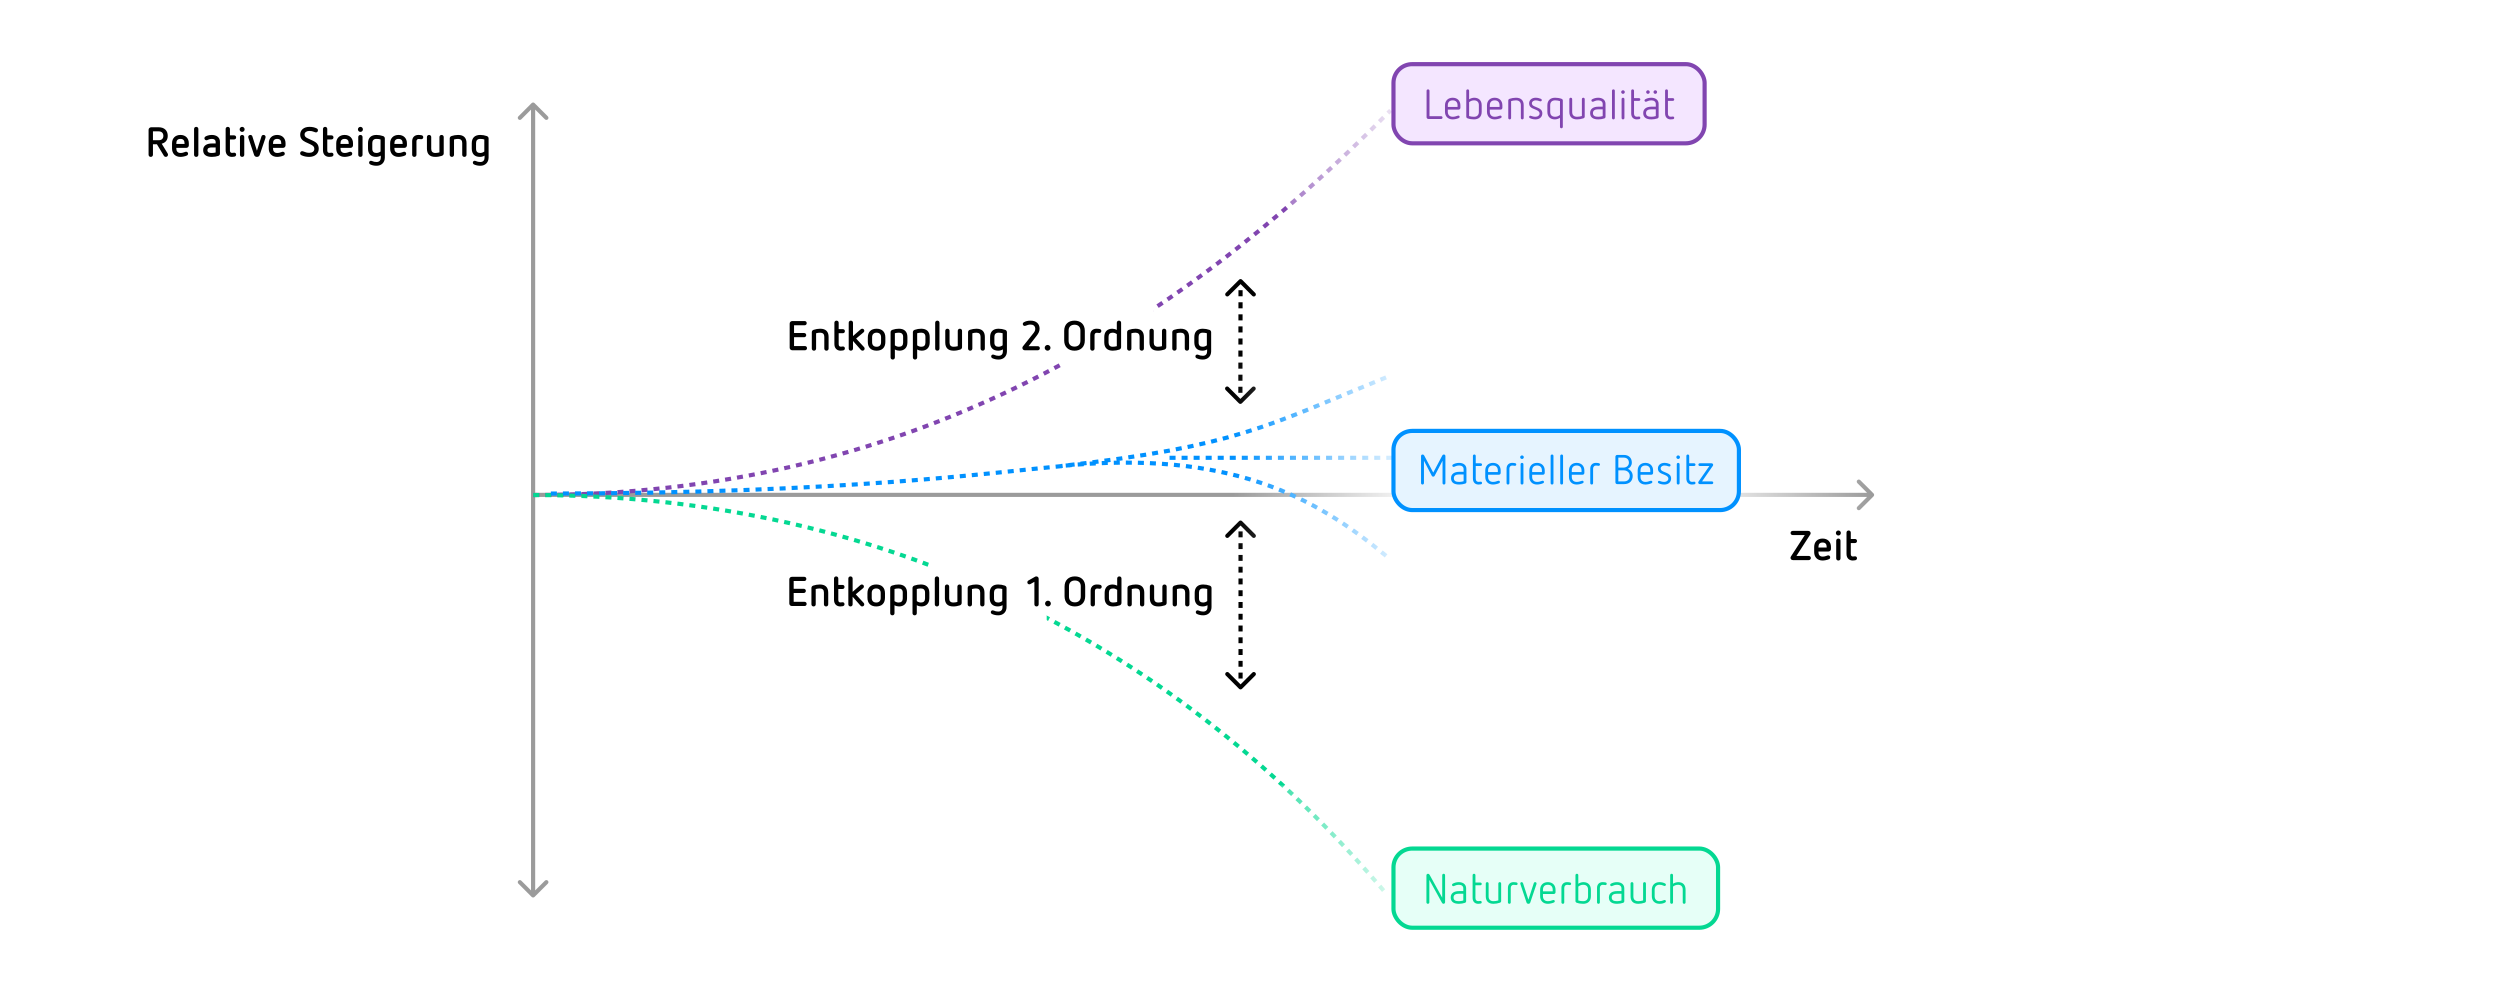 <svg width="1200" height="480" viewBox="0 0 1200 480" fill="none" xmlns="http://www.w3.org/2000/svg">
<rect x="0" y="0" width="1200" height="480" fill="#333333" stroke="none"/>
<g clip-path="url(#clip0_14_115)">
<rect width="1200" height="480" fill="white"/>
<path d="M256.598 49.49C256.207 49.099 255.574 49.099 255.184 49.49L248.82 55.854C248.429 56.244 248.429 56.877 248.82 57.268C249.21 57.658 249.843 57.658 250.234 57.268L255.891 51.611L261.548 57.268C261.938 57.658 262.571 57.658 262.962 57.268C263.352 56.877 263.352 56.244 262.962 55.854L256.598 49.49ZM255.184 430.51C255.574 430.901 256.207 430.901 256.598 430.51L262.962 424.146C263.352 423.756 263.352 423.122 262.962 422.732C262.571 422.341 261.938 422.341 261.548 422.732L255.891 428.389L250.234 422.732C249.843 422.341 249.21 422.341 248.82 422.732C248.429 423.122 248.429 423.756 248.82 424.146L255.184 430.51ZM254.891 50.197L254.891 429.803L256.891 429.803L256.891 50.197L254.891 50.197Z" fill="#9B9B9B"/>
<path d="M899.299 238.249C899.69 237.859 899.69 237.225 899.299 236.835L892.935 230.471C892.545 230.08 891.912 230.08 891.521 230.471C891.131 230.861 891.131 231.495 891.521 231.885L897.178 237.542L891.521 243.199C891.131 243.589 891.131 244.223 891.521 244.613C891.912 245.004 892.545 245.004 892.935 244.613L899.299 238.249ZM898.592 236.542L255.891 236.542V238.542L898.592 238.542V236.542Z" fill="#9B9B9B"/>
<path d="M596.173 134.247C595.783 133.855 595.15 133.855 594.759 134.244L588.386 140.599C587.995 140.989 587.994 141.622 588.384 142.013C588.774 142.404 589.407 142.405 589.798 142.015L595.463 136.367L601.112 142.032C601.502 142.423 602.135 142.424 602.526 142.034C602.917 141.644 602.918 141.011 602.528 140.62L596.173 134.247ZM594.672 193.586C595.062 193.977 595.696 193.978 596.087 193.588L602.46 187.233C602.851 186.843 602.852 186.21 602.462 185.819C602.072 185.428 601.439 185.427 601.048 185.817L595.383 191.466L589.734 185.801C589.344 185.409 588.711 185.409 588.32 185.799C587.929 186.188 587.928 186.822 588.318 187.213L594.672 193.586ZM594.465 134.951L594.463 136.399L596.463 136.402L596.465 134.954L594.465 134.951ZM594.459 139.296L594.454 142.192L596.454 142.195L596.459 139.299L594.459 139.296ZM594.45 145.088L594.446 147.985L596.446 147.988L596.45 145.091L594.45 145.088ZM594.442 150.881L594.438 153.778L596.438 153.78L596.442 150.884L594.442 150.881ZM594.433 156.674L594.429 159.57L596.429 159.573L596.433 156.677L594.433 156.674ZM594.425 162.467L594.421 165.363L596.421 165.366L596.425 162.47L594.425 162.467ZM594.416 168.259L594.412 171.156L596.412 171.159L596.416 168.262L594.416 168.259ZM594.408 174.052L594.404 176.948L596.404 176.951L596.408 174.055L594.408 174.052ZM594.4 179.845L594.395 182.741L596.395 182.744L596.4 179.848L594.4 179.845ZM594.391 185.638L594.387 188.534L596.387 188.537L596.391 185.64L594.391 185.638ZM594.383 191.43L594.381 192.878L596.381 192.881L596.383 191.433L594.383 191.43Z" fill="black"/>
<path d="M596.172 250.141C595.782 249.751 595.148 249.751 594.758 250.141L588.394 256.505C588.003 256.896 588.003 257.529 588.394 257.919C588.784 258.31 589.418 258.31 589.808 257.919L595.465 252.262L601.122 257.919C601.512 258.31 602.146 258.31 602.536 257.919C602.927 257.529 602.927 256.896 602.536 256.505L596.172 250.141ZM594.758 330.63C595.148 331.02 595.782 331.02 596.172 330.63L602.536 324.266C602.927 323.875 602.927 323.242 602.536 322.852C602.146 322.461 601.512 322.461 601.122 322.852L595.465 328.509L589.808 322.852C589.418 322.461 588.784 322.461 588.394 322.852C588.003 323.242 588.003 323.875 588.394 324.266L594.758 330.63ZM594.465 250.848L594.465 252.26L596.465 252.26L596.465 250.848L594.465 250.848ZM594.465 255.084L594.465 257.908L596.465 257.908L596.465 255.084L594.465 255.084ZM594.465 260.732L594.465 263.557L596.465 263.557L596.465 260.732L594.465 260.732ZM594.465 266.381L594.465 269.205L596.465 269.205L596.465 266.381L594.465 266.381ZM594.465 272.029L594.465 274.853L596.465 274.853L596.465 272.029L594.465 272.029ZM594.465 277.677L594.465 280.501L596.465 280.501L596.465 277.677L594.465 277.677ZM594.465 283.325L594.465 286.149L596.465 286.149L596.465 283.325L594.465 283.325ZM594.465 288.973L594.465 291.798L596.465 291.798L596.465 288.973L594.465 288.973ZM594.465 294.622L594.465 297.446L596.465 297.446L596.465 294.622L594.465 294.622ZM594.465 300.27L594.465 303.094L596.465 303.094L596.465 300.27L594.465 300.27ZM594.465 305.918L594.465 308.742L596.465 308.742L596.465 305.918L594.465 305.918ZM594.465 311.566L594.465 314.39L596.465 314.39L596.465 311.566L594.465 311.566ZM594.465 317.214L594.465 320.039L596.465 320.039L596.465 317.214L594.465 317.214ZM594.465 322.863L594.465 325.687L596.465 325.687L596.465 322.863L594.465 322.863ZM594.465 328.511L594.465 329.923L596.465 329.923L596.465 328.511L594.465 328.511Z" fill="black"/>
<path d="M255.974 237.62C433.54 237.62 561.234 160.646 667.486 52.985" stroke="#8145B0" stroke-width="2" stroke-dasharray="2.89 2.89"/>
<path d="M255.953 237.612C428.319 237.612 566.261 311.825 665.286 428.826" stroke="#04D892" stroke-width="2" stroke-dasharray="2.89 2.89"/>
<path d="M665.325 181.157C608.181 204.334 593.877 214.181 509.235 223.711" stroke="#0091FF" stroke-width="2" stroke-dasharray="2.89 2.89"/>
<path d="M665.325 266.811C631.201 238.549 590.176 215.613 509.082 223.695" stroke="#0091FF" stroke-width="2" stroke-dasharray="2.89 2.89"/>
<path d="M668.312 219.741C668.312 219.741 581.153 219.741 559.765 219.741" stroke="#0091FF" stroke-width="2" stroke-dasharray="2.89 2.89"/>
<rect x="591.747" y="174.333" width="90.815" height="98.56" fill="url(#paint0_linear_14_115)"/>
<rect x="591.747" y="377.029" width="90.815" height="98.56" fill="url(#paint1_linear_14_115)"/>
<rect x="591.747" width="90.815" height="98.56" fill="url(#paint2_linear_14_115)"/>
<rect x="898.592" y="268.688" width="90.815" height="98.56" transform="rotate(-180 898.592 268.688)" fill="url(#paint3_linear_14_115)"/>
<path d="M509.583 223.735C479.736 226.383 405.117 236.913 262.755 236.913" stroke="#0091FF" stroke-width="2" stroke-dasharray="2.89 2.89"/>
<rect x="510.082" y="147.377" width="43.755" height="28.828" fill="white"/>
<rect x="445.855" y="266.811" width="56.559" height="34.969" fill="white"/>
<rect x="668.869" y="30.793" width="149.345" height="38" rx="9" fill="#F4E6FF" stroke="#8145B0" stroke-width="2"/>
<path d="M685.454 42.89C685.834 42.89 686.154 43.19 686.154 43.59V55.77H691.754C692.154 55.77 692.414 56.07 692.414 56.43C692.414 56.81 692.154 57.11 691.754 57.11H685.634C685.154 57.11 684.754 56.73 684.754 56.25V43.59C684.754 43.19 685.074 42.89 685.454 42.89ZM697.289 46.91C699.569 46.91 700.989 48.39 700.989 50.59V51.75C700.989 52.17 700.669 52.61 700.109 52.61H694.949V53.69C694.949 55.01 695.709 56.05 697.289 56.05C698.169 56.05 698.849 55.85 699.509 55.59C699.729 55.51 699.849 55.47 699.989 55.47C700.349 55.47 700.629 55.75 700.629 56.09C700.629 56.35 700.509 56.55 700.249 56.67C699.369 57.07 698.129 57.31 697.289 57.31C694.949 57.31 693.589 55.77 693.589 53.63V50.59C693.589 48.37 695.029 46.91 697.289 46.91ZM697.289 48.17C695.749 48.17 694.949 49.09 694.949 50.53V51.33H699.629V50.57C699.629 49.09 698.829 48.17 697.289 48.17ZM704.494 42.89C704.894 42.89 705.174 43.17 705.174 43.57V47.69C705.954 47.15 706.874 46.91 707.634 46.91C709.714 46.91 711.214 48.13 711.214 50.55V53.65C711.214 56.09 709.734 57.31 707.514 57.31C706.434 57.31 705.374 57.15 704.394 56.79C704.034 56.67 703.814 56.37 703.814 55.97V43.57C703.814 43.17 704.114 42.89 704.494 42.89ZM707.514 48.17C706.674 48.17 705.834 48.49 705.174 49.05V55.71C705.914 55.95 706.714 56.05 707.514 56.05C709.014 56.05 709.854 55.17 709.854 53.75V50.47C709.854 49.01 709.014 48.17 707.514 48.17ZM717.446 46.91C719.726 46.91 721.146 48.39 721.146 50.59V51.75C721.146 52.17 720.826 52.61 720.266 52.61H715.106V53.69C715.106 55.01 715.866 56.05 717.446 56.05C718.326 56.05 719.006 55.85 719.666 55.59C719.886 55.51 720.006 55.47 720.146 55.47C720.506 55.47 720.786 55.75 720.786 56.09C720.786 56.35 720.666 56.55 720.406 56.67C719.526 57.07 718.286 57.31 717.446 57.31C715.106 57.31 713.746 55.77 713.746 53.63V50.59C713.746 48.37 715.186 46.91 717.446 46.91ZM717.446 48.17C715.906 48.17 715.106 49.09 715.106 50.53V51.33H719.786V50.57C719.786 49.09 718.986 48.17 717.446 48.17ZM727.67 46.91C730.11 46.91 731.37 48.23 731.37 50.49V56.63C731.37 57.03 731.07 57.31 730.69 57.31C730.29 57.31 730.01 57.03 730.01 56.63V50.47C730.01 49.01 729.19 48.17 727.67 48.17C726.85 48.17 726.09 48.31 725.33 48.53V56.63C725.33 57.03 725.05 57.31 724.65 57.31C724.27 57.31 723.97 57.03 723.97 56.63V48.25C723.97 47.85 724.19 47.55 724.65 47.41C725.63 47.11 726.59 46.91 727.67 46.91ZM737.098 46.91C738.018 46.91 738.938 47.13 739.658 47.45C739.918 47.57 740.058 47.77 740.058 48.03C740.058 48.41 739.758 48.65 739.438 48.65C739.298 48.65 739.118 48.61 738.958 48.55C738.398 48.33 737.878 48.17 737.118 48.17C736.218 48.17 735.298 48.67 735.298 49.61C735.298 50.37 735.898 50.77 736.598 51.07L738.338 51.81C739.518 52.31 740.318 53.07 740.318 54.41C740.318 56.09 739.058 57.31 737.078 57.31C736.018 57.31 735.098 57.07 734.358 56.71C734.118 56.59 733.978 56.41 733.978 56.15C733.978 55.77 734.238 55.53 734.598 55.53C734.718 55.53 734.898 55.61 735.058 55.67C735.498 55.83 736.138 56.05 737.018 56.05C738.198 56.05 738.998 55.35 738.998 54.45C738.998 53.75 738.418 53.17 737.278 52.71L735.798 52.09C734.938 51.73 733.978 51.09 733.978 49.59C733.978 47.97 735.338 46.91 737.098 46.91ZM746.453 46.91C747.513 46.91 748.573 47.07 749.553 47.43C749.913 47.55 750.153 47.87 750.153 48.25V60.89C750.153 61.29 749.853 61.57 749.473 61.57C749.073 61.57 748.793 61.29 748.793 60.89V56.55C748.013 57.07 747.093 57.31 746.313 57.31C744.253 57.31 742.733 56.09 742.733 53.67V50.57C742.733 48.13 744.233 46.91 746.453 46.91ZM746.453 48.17C744.953 48.17 744.093 49.03 744.093 50.47V53.77C744.093 55.23 744.953 56.05 746.453 56.05C747.273 56.05 748.113 55.73 748.793 55.17V48.53C748.053 48.29 747.253 48.17 746.453 48.17ZM759.984 46.91C760.384 46.91 760.664 47.19 760.664 47.59V55.99C760.664 56.37 760.444 56.67 760.004 56.81C759.024 57.13 758.044 57.31 756.984 57.31C754.524 57.31 753.284 55.99 753.284 53.73V47.59C753.284 47.19 753.564 46.91 753.964 46.91C754.344 46.91 754.644 47.19 754.644 47.59V53.77C754.644 55.21 755.444 56.05 756.984 56.05C757.784 56.05 758.564 55.91 759.304 55.69V47.59C759.304 47.19 759.604 46.91 759.984 46.91ZM767.112 46.91C769.072 46.91 770.652 47.89 770.652 49.89V56.03C770.652 56.39 770.472 56.71 770.072 56.85C769.272 57.13 768.212 57.31 767.192 57.31C764.832 57.31 763.252 56.45 763.252 54.25C763.252 52.05 765.072 51.21 767.172 51.21H769.292V49.89C769.292 48.87 768.512 48.17 767.172 48.17C766.452 48.17 765.812 48.31 765.172 48.63C764.932 48.75 764.732 48.85 764.492 48.85C764.192 48.85 763.872 48.59 763.872 48.23C763.872 47.99 763.992 47.79 764.192 47.67C764.892 47.27 765.932 46.91 767.112 46.91ZM769.292 52.47H767.132C765.672 52.47 764.612 52.95 764.612 54.27C764.612 55.69 765.672 56.05 767.192 56.05C767.892 56.05 768.592 55.93 769.292 55.73V52.47ZM774.435 42.89C774.835 42.89 775.115 43.17 775.115 43.57V56.63C775.115 57.03 774.835 57.31 774.435 57.31C774.055 57.31 773.755 57.03 773.755 56.63V43.57C773.755 43.17 774.055 42.89 774.435 42.89ZM779.045 46.91C779.425 46.91 779.725 47.19 779.725 47.59V56.63C779.725 57.03 779.425 57.31 779.045 57.31C778.645 57.31 778.365 57.03 778.365 56.63V47.59C778.365 47.19 778.645 46.91 779.045 46.91ZM779.045 43.33C779.505 43.33 779.905 43.71 779.905 44.19C779.905 44.65 779.505 45.05 779.045 45.05C778.565 45.05 778.165 44.65 778.165 44.19C778.165 43.71 778.565 43.33 779.045 43.33ZM783.654 42.89C784.054 42.89 784.334 43.17 784.334 43.57V47.11H786.674C787.094 47.11 787.354 47.39 787.354 47.77C787.354 48.13 787.094 48.41 786.674 48.41H784.334V54.47C784.334 55.51 784.834 56.03 785.714 56.03C786.254 56.03 786.434 55.93 786.694 55.93C787.054 55.93 787.354 56.15 787.354 56.57C787.354 56.91 787.134 57.15 786.774 57.21C786.354 57.29 786.074 57.31 785.674 57.31C784.134 57.31 782.974 56.35 782.974 54.45V43.57C782.974 43.17 783.274 42.89 783.654 42.89ZM792.6 46.91C794.56 46.91 796.14 47.89 796.14 49.89V56.03C796.14 56.39 795.96 56.71 795.56 56.85C794.76 57.13 793.7 57.31 792.68 57.31C790.32 57.31 788.74 56.45 788.74 54.25C788.74 52.05 790.56 51.21 792.66 51.21H794.78V49.89C794.78 48.87 794 48.17 792.66 48.17C791.94 48.17 791.3 48.31 790.66 48.63C790.42 48.75 790.22 48.85 789.98 48.85C789.68 48.85 789.36 48.59 789.36 48.23C789.36 47.99 789.48 47.79 789.68 47.67C790.38 47.27 791.42 46.91 792.6 46.91ZM794.78 52.47H792.62C791.16 52.47 790.1 52.95 790.1 54.27C790.1 55.69 791.16 56.05 792.68 56.05C793.38 56.05 794.08 55.93 794.78 55.73V52.47ZM794.54 43.33C795.02 43.33 795.4 43.71 795.4 44.19C795.4 44.65 795.02 45.05 794.54 45.05C794.06 45.05 793.68 44.65 793.68 44.19C793.68 43.71 794.06 43.33 794.54 43.33ZM791.02 43.33C791.5 43.33 791.88 43.71 791.88 44.19C791.88 44.65 791.5 45.05 791.02 45.05C790.54 45.05 790.16 44.65 790.16 44.19C790.16 43.71 790.54 43.33 791.02 43.33ZM799.924 42.89C800.324 42.89 800.604 43.17 800.604 43.57V47.11H802.944C803.364 47.11 803.624 47.39 803.624 47.77C803.624 48.13 803.364 48.41 802.944 48.41H800.604V54.47C800.604 55.51 801.104 56.03 801.984 56.03C802.524 56.03 802.704 55.93 802.964 55.93C803.324 55.93 803.624 56.15 803.624 56.57C803.624 56.91 803.404 57.15 803.044 57.21C802.624 57.29 802.344 57.31 801.944 57.31C800.404 57.31 799.244 56.35 799.244 54.45V43.57C799.244 43.17 799.544 42.89 799.924 42.89Z" fill="#8145B0"/>
<path d="M380.303 154.107H386.223C386.823 154.107 387.223 154.547 387.223 155.107C387.223 155.687 386.823 156.127 386.223 156.127H381.143V159.847H385.963C386.563 159.847 386.983 160.287 386.983 160.847C386.983 161.427 386.563 161.867 385.963 161.867H381.143V166.107H386.363C386.963 166.107 387.363 166.547 387.363 167.107C387.363 167.687 386.963 168.127 386.363 168.127H380.303C379.603 168.127 379.043 167.607 379.043 166.907V155.327C379.043 154.627 379.603 154.107 380.303 154.107ZM393.686 157.787C396.366 157.787 397.726 159.147 397.726 161.727V167.307C397.726 167.907 397.286 168.327 396.706 168.327C396.106 168.327 395.666 167.907 395.666 167.307V161.647C395.666 160.387 394.986 159.687 393.686 159.687C393.006 159.687 392.346 159.787 391.726 159.967V167.307C391.726 167.907 391.286 168.327 390.706 168.327C390.106 168.327 389.666 167.907 389.666 167.307V159.487C389.666 158.927 389.986 158.487 390.566 158.307C391.546 157.987 392.586 157.787 393.686 157.787ZM401.546 153.907C402.126 153.907 402.566 154.327 402.566 154.927V157.987H404.526C405.186 157.987 405.546 158.407 405.546 158.967C405.546 159.527 405.186 159.947 404.526 159.947H402.566V165.227C402.566 166.027 402.946 166.407 403.586 166.407C404.086 166.407 404.266 166.307 404.586 166.307C405.126 166.307 405.546 166.627 405.546 167.247C405.546 167.767 405.186 168.107 404.686 168.207C404.286 168.287 403.946 168.327 403.526 168.327C401.826 168.327 400.506 167.247 400.506 165.167V154.927C400.506 154.327 400.946 153.907 401.546 153.907ZM408.421 153.907C409.001 153.907 409.441 154.327 409.441 154.927V161.307L413.121 158.087C413.361 157.887 413.601 157.787 413.861 157.787C414.421 157.787 414.861 158.207 414.861 158.787C414.861 159.047 414.761 159.307 414.501 159.527L410.941 162.507L414.761 166.647C414.961 166.867 415.021 167.087 415.021 167.327C415.021 167.847 414.641 168.327 414.021 168.327C413.721 168.327 413.441 168.207 413.241 167.967L409.441 163.667V167.307C409.441 167.907 408.981 168.327 408.421 168.327C407.821 168.327 407.381 167.907 407.381 167.307V154.927C407.381 154.327 407.801 153.907 408.421 153.907ZM420.771 157.787C423.431 157.787 424.971 159.327 424.971 161.967V164.147C424.971 166.767 423.451 168.327 420.771 168.327C418.171 168.327 416.551 166.847 416.551 164.147V161.967C416.551 159.287 418.131 157.787 420.771 157.787ZM420.771 159.687C419.431 159.687 418.611 160.447 418.611 161.847V164.267C418.611 165.687 419.431 166.447 420.771 166.447C422.111 166.447 422.911 165.687 422.911 164.267V161.847C422.911 160.447 422.111 159.687 420.771 159.687ZM431.518 157.787C433.998 157.787 435.558 159.107 435.558 161.767V164.367C435.558 166.967 433.978 168.327 431.718 168.327C431.078 168.327 430.198 168.147 429.538 167.747V171.567C429.538 172.167 429.098 172.587 428.518 172.587C427.918 172.587 427.478 172.167 427.478 171.567V159.487C427.478 158.947 427.798 158.507 428.378 158.307C429.458 157.947 430.418 157.787 431.518 157.787ZM431.518 159.687C430.838 159.687 430.158 159.767 429.538 159.947V165.767C430.118 166.187 430.778 166.447 431.518 166.447C432.818 166.447 433.498 165.767 433.498 164.467V161.647C433.498 160.387 432.798 159.687 431.518 159.687ZM442.221 157.787C444.701 157.787 446.261 159.107 446.261 161.767V164.367C446.261 166.967 444.681 168.327 442.421 168.327C441.781 168.327 440.901 168.147 440.241 167.747V171.567C440.241 172.167 439.801 172.587 439.221 172.587C438.621 172.587 438.181 172.167 438.181 171.567V159.487C438.181 158.947 438.501 158.507 439.081 158.307C440.161 157.947 441.121 157.787 442.221 157.787ZM442.221 159.687C441.541 159.687 440.861 159.767 440.241 159.947V165.767C440.821 166.187 441.481 166.447 442.221 166.447C443.521 166.447 444.201 165.767 444.201 164.467V161.647C444.201 160.387 443.501 159.687 442.221 159.687ZM449.925 153.907C450.505 153.907 450.945 154.327 450.945 154.927V167.307C450.945 167.907 450.505 168.327 449.925 168.327C449.325 168.327 448.885 167.907 448.885 167.307V154.927C448.885 154.327 449.325 153.907 449.925 153.907ZM460.746 157.787C461.346 157.787 461.786 158.207 461.786 158.807V166.647C461.786 167.187 461.446 167.627 460.886 167.807C459.906 168.127 458.866 168.327 457.766 168.327C455.086 168.327 453.726 166.987 453.726 164.387V158.807C453.726 158.207 454.166 157.787 454.746 157.787C455.346 157.787 455.786 158.207 455.786 158.807V164.467C455.786 165.747 456.446 166.447 457.766 166.447C458.446 166.447 459.086 166.327 459.726 166.167V158.807C459.726 158.207 460.166 157.787 460.746 157.787ZM468.686 157.787C471.366 157.787 472.726 159.147 472.726 161.727V167.307C472.726 167.907 472.286 168.327 471.706 168.327C471.106 168.327 470.666 167.907 470.666 167.307V161.647C470.666 160.387 469.986 159.687 468.686 159.687C468.006 159.687 467.346 159.787 466.726 159.967V167.307C466.726 167.907 466.286 168.327 465.706 168.327C465.106 168.327 464.666 167.907 464.666 167.307V159.487C464.666 158.927 464.986 158.487 465.566 158.307C466.546 157.987 467.586 157.787 468.686 157.787ZM479.286 157.787C480.386 157.787 481.446 157.967 482.466 158.327C483.006 158.507 483.326 158.947 483.326 159.487V168.627C483.326 170.947 481.766 172.587 479.346 172.587C478.186 172.587 477.126 172.347 476.246 171.907C475.926 171.727 475.766 171.427 475.766 171.087C475.766 170.587 476.106 170.187 476.686 170.187C476.846 170.187 477.026 170.247 477.166 170.307C477.886 170.627 478.506 170.787 479.346 170.787C480.786 170.787 481.386 169.827 481.386 168.707V167.707C480.706 168.107 479.966 168.327 479.166 168.327C476.626 168.327 475.246 166.887 475.246 164.327V161.767C475.246 159.107 476.806 157.787 479.286 157.787ZM479.286 159.687C477.986 159.687 477.306 160.427 477.306 161.647V164.467C477.306 165.827 478.046 166.447 479.286 166.447C479.986 166.447 480.706 166.187 481.266 165.747V159.947C480.646 159.767 479.966 159.687 479.286 159.687ZM494.705 153.907C497.325 153.907 499.005 155.367 499.005 157.767C499.005 159.127 498.385 160.147 497.565 161.207L493.725 166.167H498.145C498.705 166.167 499.125 166.607 499.125 167.147C499.125 167.707 498.705 168.127 498.145 168.127H491.885C491.245 168.127 490.745 167.627 490.745 167.007C490.745 166.707 490.825 166.487 491.025 166.227L495.905 160.107C496.385 159.507 496.925 158.827 496.925 157.887C496.925 156.507 496.005 155.787 494.705 155.787C493.765 155.787 493.145 156.007 492.265 156.367C492.125 156.427 492.025 156.447 491.885 156.447C491.325 156.447 490.945 156.067 490.945 155.507C490.945 155.127 491.145 154.827 491.465 154.667C492.325 154.207 493.285 153.907 494.705 153.907ZM502.854 165.567C503.594 165.567 504.234 166.187 504.234 166.947C504.234 167.687 503.594 168.327 502.854 168.327C502.094 168.327 501.454 167.687 501.454 166.947C501.454 166.187 502.094 165.567 502.854 165.567ZM515.772 153.907C518.732 153.907 520.712 155.707 520.712 158.787V163.447C520.712 166.527 518.732 168.327 515.772 168.327C512.792 168.327 510.812 166.527 510.812 163.447V158.787C510.812 155.707 512.792 153.907 515.772 153.907ZM515.772 155.867C514.012 155.867 512.932 156.907 512.932 158.627V163.587C512.932 165.327 514.012 166.367 515.772 166.367C517.512 166.367 518.592 165.327 518.592 163.587V158.627C518.592 156.907 517.512 155.867 515.772 155.867ZM526.318 157.787C526.898 157.787 527.438 157.847 527.818 157.927C528.338 158.027 528.638 158.387 528.638 158.907C528.638 159.447 528.238 159.847 527.658 159.847C527.358 159.847 526.958 159.727 526.458 159.727C525.818 159.727 525.378 160.167 525.378 160.867V167.307C525.378 167.907 524.938 168.327 524.358 168.327C523.758 168.327 523.318 167.907 523.318 167.307V160.807C523.318 158.947 524.498 157.787 526.318 157.787ZM537.09 153.907C537.69 153.907 538.13 154.327 538.13 154.927V166.627C538.13 167.167 537.79 167.627 537.27 167.807C536.27 168.147 535.19 168.327 534.09 168.327C531.61 168.327 530.05 167.007 530.05 164.347V161.767C530.05 159.147 531.61 157.787 533.89 157.787C534.53 157.787 535.39 157.987 536.07 158.367V154.927C536.07 154.327 536.51 153.907 537.09 153.907ZM534.09 159.687C532.79 159.687 532.11 160.367 532.11 161.647V164.467C532.11 165.727 532.81 166.447 534.09 166.447C534.77 166.447 535.45 166.347 536.07 166.167V160.367C535.49 159.947 534.83 159.687 534.09 159.687ZM545.034 157.787C547.714 157.787 549.074 159.147 549.074 161.727V167.307C549.074 167.907 548.634 168.327 548.054 168.327C547.454 168.327 547.014 167.907 547.014 167.307V161.647C547.014 160.387 546.334 159.687 545.034 159.687C544.354 159.687 543.694 159.787 543.074 159.967V167.307C543.074 167.907 542.634 168.327 542.054 168.327C541.454 168.327 541.014 167.907 541.014 167.307V159.487C541.014 158.927 541.334 158.487 541.914 158.307C542.894 157.987 543.934 157.787 545.034 157.787ZM558.773 157.787C559.373 157.787 559.813 158.207 559.813 158.807V166.647C559.813 167.187 559.473 167.627 558.913 167.807C557.933 168.127 556.893 168.327 555.793 168.327C553.113 168.327 551.753 166.987 551.753 164.387V158.807C551.753 158.207 552.193 157.787 552.773 157.787C553.373 157.787 553.813 158.207 553.813 158.807V164.467C553.813 165.747 554.473 166.447 555.793 166.447C556.473 166.447 557.113 166.327 557.753 166.167V158.807C557.753 158.207 558.193 157.787 558.773 157.787ZM566.713 157.787C569.393 157.787 570.753 159.147 570.753 161.727V167.307C570.753 167.907 570.313 168.327 569.733 168.327C569.133 168.327 568.693 167.907 568.693 167.307V161.647C568.693 160.387 568.013 159.687 566.713 159.687C566.033 159.687 565.373 159.787 564.753 159.967V167.307C564.753 167.907 564.313 168.327 563.733 168.327C563.133 168.327 562.693 167.907 562.693 167.307V159.487C562.693 158.927 563.013 158.487 563.593 158.307C564.573 157.987 565.613 157.787 566.713 157.787ZM577.313 157.787C578.413 157.787 579.473 157.967 580.493 158.327C581.033 158.507 581.353 158.947 581.353 159.487V168.627C581.353 170.947 579.793 172.587 577.373 172.587C576.213 172.587 575.153 172.347 574.273 171.907C573.953 171.727 573.793 171.427 573.793 171.087C573.793 170.587 574.133 170.187 574.713 170.187C574.873 170.187 575.053 170.247 575.193 170.307C575.913 170.627 576.533 170.787 577.373 170.787C578.813 170.787 579.413 169.827 579.413 168.707V167.707C578.733 168.107 577.993 168.327 577.193 168.327C574.653 168.327 573.273 166.887 573.273 164.327V161.767C573.273 159.107 574.833 157.787 577.313 157.787ZM577.313 159.687C576.013 159.687 575.333 160.427 575.333 161.647V164.467C575.333 165.827 576.073 166.447 577.313 166.447C578.013 166.447 578.733 166.187 579.293 165.747V159.947C578.673 159.767 577.993 159.687 577.313 159.687Z" fill="black"/>
<path d="M72.578 61.09H76.158C78.938 61.09 80.518 62.73 80.518 65.21C80.518 67.19 79.438 68.53 77.618 68.97L80.478 73.67C80.558 73.81 80.638 74.05 80.638 74.25C80.638 74.83 80.178 75.31 79.598 75.31C79.218 75.31 78.858 75.11 78.718 74.87L75.318 69.25H73.418V74.25C73.418 74.89 72.978 75.31 72.378 75.31C71.758 75.31 71.318 74.89 71.318 74.25V62.31C71.318 61.65 71.878 61.09 72.578 61.09ZM76.158 63.05H73.418V67.31H76.158C77.618 67.31 78.418 66.51 78.418 65.21C78.398 63.85 77.578 63.05 76.158 63.05ZM86.617 64.77C89.077 64.77 90.637 66.39 90.637 68.79V69.77C90.637 70.35 90.177 70.99 89.377 70.99H84.637V71.37C84.637 72.41 85.157 73.43 86.617 73.43C87.497 73.43 88.117 73.21 88.637 73.01C88.937 72.89 89.137 72.83 89.337 72.83C89.877 72.83 90.277 73.25 90.277 73.77C90.277 74.13 90.117 74.45 89.737 74.63C88.837 75.09 87.377 75.31 86.617 75.31C84.037 75.31 82.577 73.59 82.577 71.29V68.79C82.577 66.37 84.137 64.77 86.617 64.77ZM86.617 66.67C85.237 66.67 84.637 67.45 84.637 68.73V69.09H88.577V68.79C88.577 67.45 87.997 66.67 86.617 66.67ZM94.192 60.89C94.772 60.89 95.212 61.31 95.212 61.91V74.29C95.212 74.89 94.772 75.31 94.192 75.31C93.592 75.31 93.152 74.89 93.152 74.29V61.91C93.152 61.31 93.592 60.89 94.192 60.89ZM101.673 64.77C103.813 64.77 105.573 65.85 105.573 68.05V73.71C105.573 74.17 105.313 74.65 104.773 74.83C103.973 75.11 102.813 75.31 101.693 75.31C99.173 75.31 97.513 74.37 97.513 72.07C97.513 69.75 99.413 68.87 101.693 68.87H103.513V68.07C103.513 67.29 102.933 66.67 101.753 66.67C101.073 66.67 100.513 66.77 99.993 67.03C99.653 67.19 99.393 67.33 99.073 67.33C98.593 67.33 98.113 66.93 98.113 66.37C98.113 66.03 98.293 65.73 98.593 65.55C99.153 65.21 100.273 64.77 101.673 64.77ZM103.513 70.77H101.633C100.393 70.77 99.573 71.09 99.573 72.11C99.573 73.17 100.393 73.43 101.673 73.43C102.313 73.43 102.913 73.35 103.513 73.19V70.77ZM109.348 60.89C109.928 60.89 110.368 61.31 110.368 61.91V64.97H112.328C112.988 64.97 113.348 65.39 113.348 65.95C113.348 66.51 112.988 66.93 112.328 66.93H110.368V72.21C110.368 73.01 110.748 73.39 111.388 73.39C111.888 73.39 112.068 73.29 112.388 73.29C112.928 73.29 113.348 73.61 113.348 74.23C113.348 74.75 112.988 75.09 112.488 75.19C112.088 75.27 111.748 75.31 111.328 75.31C109.628 75.31 108.308 74.23 108.308 72.15V61.91C108.308 61.31 108.748 60.89 109.348 60.89ZM116.223 64.77C116.823 64.77 117.243 65.19 117.243 65.79V74.29C117.243 74.89 116.823 75.31 116.223 75.31C115.623 75.31 115.183 74.89 115.183 74.29V65.79C115.183 65.19 115.623 64.77 116.223 64.77ZM116.223 60.89C116.883 60.89 117.423 61.43 117.423 62.09C117.423 62.77 116.883 63.31 116.223 63.31C115.563 63.31 115.023 62.77 115.023 62.09C115.023 61.43 115.563 60.89 116.223 60.89ZM126.485 64.77C127.165 64.77 127.485 65.27 127.485 65.77C127.485 65.93 127.445 66.11 127.385 66.29L124.665 74.37C124.425 75.07 123.885 75.31 123.325 75.31C122.765 75.31 122.205 75.07 121.965 74.37L119.245 66.25C119.185 66.07 119.145 65.93 119.145 65.77C119.145 65.27 119.485 64.77 120.165 64.77C120.645 64.77 121.005 65.03 121.145 65.49L123.325 72.33L125.505 65.49C125.665 65.01 126.005 64.77 126.485 64.77ZM133.042 64.77C135.502 64.77 137.062 66.39 137.062 68.79V69.77C137.062 70.35 136.602 70.99 135.802 70.99H131.062V71.37C131.062 72.41 131.582 73.43 133.042 73.43C133.922 73.43 134.542 73.21 135.062 73.01C135.362 72.89 135.562 72.83 135.762 72.83C136.302 72.83 136.702 73.25 136.702 73.77C136.702 74.13 136.542 74.45 136.162 74.63C135.262 75.09 133.802 75.31 133.042 75.31C130.462 75.31 129.002 73.59 129.002 71.29V68.79C129.002 66.37 130.562 64.77 133.042 64.77ZM133.042 66.67C131.662 66.67 131.062 67.45 131.062 68.73V69.09H135.002V68.79C135.002 67.45 134.422 66.67 133.042 66.67ZM148.534 60.89C149.934 60.89 151.034 61.15 152.014 61.63C152.434 61.85 152.614 62.15 152.614 62.59C152.614 63.13 152.214 63.55 151.694 63.55C151.374 63.55 151.154 63.45 150.814 63.31C149.974 62.97 149.374 62.85 148.414 62.85C147.274 62.85 146.194 63.45 146.194 64.53C146.194 65.49 146.714 65.95 147.854 66.47L150.194 67.55C151.534 68.17 152.994 69.07 152.994 71.39C152.994 73.81 151.034 75.31 148.434 75.31C147.014 75.31 145.794 75.03 144.714 74.53C144.274 74.33 144.074 73.99 144.074 73.57C144.074 72.97 144.474 72.57 145.034 72.57C145.314 72.57 145.494 72.63 145.934 72.81C146.634 73.11 147.394 73.35 148.434 73.35C149.874 73.35 150.874 72.69 150.874 71.45C150.874 70.37 150.254 69.89 149.054 69.31L146.614 68.17C145.214 67.51 144.094 66.47 144.094 64.61C144.094 62.35 145.894 60.89 148.534 60.89ZM156.067 60.89C156.647 60.89 157.087 61.31 157.087 61.91V64.97H159.047C159.707 64.97 160.067 65.39 160.067 65.95C160.067 66.51 159.707 66.93 159.047 66.93H157.087V72.21C157.087 73.01 157.467 73.39 158.107 73.39C158.607 73.39 158.787 73.29 159.107 73.29C159.647 73.29 160.067 73.61 160.067 74.23C160.067 74.75 159.707 75.09 159.207 75.19C158.807 75.27 158.467 75.31 158.047 75.31C156.347 75.31 155.027 74.23 155.027 72.15V61.91C155.027 61.31 155.467 60.89 156.067 60.89ZM165.425 64.77C167.885 64.77 169.445 66.39 169.445 68.79V69.77C169.445 70.35 168.985 70.99 168.185 70.99H163.445V71.37C163.445 72.41 163.965 73.43 165.425 73.43C166.305 73.43 166.925 73.21 167.445 73.01C167.745 72.89 167.945 72.83 168.145 72.83C168.685 72.83 169.085 73.25 169.085 73.77C169.085 74.13 168.925 74.45 168.545 74.63C167.645 75.09 166.185 75.31 165.425 75.31C162.845 75.31 161.385 73.59 161.385 71.29V68.79C161.385 66.37 162.945 64.77 165.425 64.77ZM165.425 66.67C164.045 66.67 163.445 67.45 163.445 68.73V69.09H167.385V68.79C167.385 67.45 166.805 66.67 165.425 66.67ZM173.001 64.77C173.601 64.77 174.021 65.19 174.021 65.79V74.29C174.021 74.89 173.601 75.31 173.001 75.31C172.401 75.31 171.961 74.89 171.961 74.29V65.79C171.961 65.19 172.401 64.77 173.001 64.77ZM173.001 60.89C173.661 60.89 174.201 61.43 174.201 62.09C174.201 62.77 173.661 63.31 173.001 63.31C172.341 63.31 171.801 62.77 171.801 62.09C171.801 61.43 172.341 60.89 173.001 60.89ZM180.682 64.77C181.782 64.77 182.842 64.95 183.862 65.31C184.402 65.49 184.722 65.93 184.722 66.47V75.61C184.722 77.93 183.162 79.57 180.742 79.57C179.582 79.57 178.522 79.33 177.642 78.89C177.322 78.71 177.162 78.41 177.162 78.07C177.162 77.57 177.502 77.17 178.082 77.17C178.242 77.17 178.422 77.23 178.562 77.29C179.282 77.61 179.902 77.77 180.742 77.77C182.182 77.77 182.782 76.81 182.782 75.69V74.69C182.102 75.09 181.362 75.31 180.562 75.31C178.022 75.31 176.642 73.87 176.642 71.31V68.75C176.642 66.09 178.202 64.77 180.682 64.77ZM180.682 66.67C179.382 66.67 178.702 67.41 178.702 68.63V71.45C178.702 72.81 179.442 73.43 180.682 73.43C181.382 73.43 182.102 73.17 182.662 72.73V66.93C182.042 66.75 181.362 66.67 180.682 66.67ZM191.304 64.77C193.764 64.77 195.324 66.39 195.324 68.79V69.77C195.324 70.35 194.864 70.99 194.064 70.99H189.324V71.37C189.324 72.41 189.844 73.43 191.304 73.43C192.184 73.43 192.804 73.21 193.324 73.01C193.624 72.89 193.824 72.83 194.024 72.83C194.564 72.83 194.964 73.25 194.964 73.77C194.964 74.13 194.804 74.45 194.424 74.63C193.524 75.09 192.064 75.31 191.304 75.31C188.724 75.31 187.264 73.59 187.264 71.29V68.79C187.264 66.37 188.824 64.77 191.304 64.77ZM191.304 66.67C189.924 66.67 189.324 67.45 189.324 68.73V69.09H193.264V68.79C193.264 67.45 192.684 66.67 191.304 66.67ZM200.839 64.77C201.419 64.77 201.959 64.83 202.339 64.91C202.859 65.01 203.159 65.37 203.159 65.89C203.159 66.43 202.759 66.83 202.179 66.83C201.879 66.83 201.479 66.71 200.979 66.71C200.339 66.71 199.899 67.15 199.899 67.85V74.29C199.899 74.89 199.459 75.31 198.879 75.31C198.279 75.31 197.839 74.89 197.839 74.29V67.79C197.839 65.93 199.019 64.77 200.839 64.77ZM211.947 64.77C212.547 64.77 212.987 65.19 212.987 65.79V73.63C212.987 74.17 212.647 74.61 212.087 74.79C211.107 75.11 210.067 75.31 208.967 75.31C206.287 75.31 204.927 73.97 204.927 71.37V65.79C204.927 65.19 205.367 64.77 205.947 64.77C206.547 64.77 206.987 65.19 206.987 65.79V71.45C206.987 72.73 207.647 73.43 208.967 73.43C209.647 73.43 210.287 73.31 210.927 73.15V65.79C210.927 65.19 211.367 64.77 211.947 64.77ZM219.887 64.77C222.567 64.77 223.927 66.13 223.927 68.71V74.29C223.927 74.89 223.487 75.31 222.907 75.31C222.307 75.31 221.867 74.89 221.867 74.29V68.63C221.867 67.37 221.187 66.67 219.887 66.67C219.207 66.67 218.547 66.77 217.927 66.95V74.29C217.927 74.89 217.487 75.31 216.907 75.31C216.307 75.31 215.867 74.89 215.867 74.29V66.47C215.867 65.91 216.187 65.47 216.767 65.29C217.747 64.97 218.787 64.77 219.887 64.77ZM230.487 64.77C231.587 64.77 232.647 64.95 233.667 65.31C234.207 65.49 234.527 65.93 234.527 66.47V75.61C234.527 77.93 232.967 79.57 230.547 79.57C229.387 79.57 228.327 79.33 227.447 78.89C227.127 78.71 226.967 78.41 226.967 78.07C226.967 77.57 227.307 77.17 227.887 77.17C228.047 77.17 228.227 77.23 228.367 77.29C229.087 77.61 229.707 77.77 230.547 77.77C231.987 77.77 232.587 76.81 232.587 75.69V74.69C231.907 75.09 231.167 75.31 230.367 75.31C227.827 75.31 226.447 73.87 226.447 71.31V68.75C226.447 66.09 228.007 64.77 230.487 64.77ZM230.487 66.67C229.187 66.67 228.507 67.41 228.507 68.63V71.45C228.507 72.81 229.247 73.43 230.487 73.43C231.187 73.43 231.907 73.17 232.467 72.73V66.93C231.847 66.75 231.167 66.67 230.487 66.67Z" fill="black"/>
<path d="M860.504 254.828H867.924C868.664 254.828 869.104 255.368 869.104 255.948C869.104 256.168 869.044 256.388 868.904 256.588L862.284 266.848H868.204C868.764 266.848 869.204 267.248 869.204 267.848C869.204 268.448 868.764 268.848 868.204 268.848H860.604C859.884 268.848 859.444 268.348 859.444 267.768C859.444 267.548 859.504 267.328 859.684 267.048L866.304 256.828H860.504C859.924 256.828 859.484 256.428 859.484 255.828C859.484 255.248 859.924 254.828 860.504 254.828ZM874.843 258.508C877.303 258.508 878.863 260.128 878.863 262.528V263.508C878.863 264.088 878.403 264.728 877.603 264.728H872.863V265.108C872.863 266.148 873.383 267.168 874.843 267.168C875.723 267.168 876.343 266.948 876.863 266.748C877.163 266.628 877.363 266.568 877.563 266.568C878.103 266.568 878.503 266.988 878.503 267.508C878.503 267.868 878.343 268.188 877.963 268.368C877.063 268.828 875.603 269.048 874.843 269.048C872.263 269.048 870.803 267.328 870.803 265.028V262.528C870.803 260.108 872.363 258.508 874.843 258.508ZM874.843 260.408C873.463 260.408 872.863 261.188 872.863 262.468V262.828H876.803V262.528C876.803 261.188 876.223 260.408 874.843 260.408ZM882.418 258.508C883.018 258.508 883.438 258.928 883.438 259.528V268.028C883.438 268.628 883.018 269.048 882.418 269.048C881.818 269.048 881.378 268.628 881.378 268.028V259.528C881.378 258.928 881.818 258.508 882.418 258.508ZM882.418 254.628C883.078 254.628 883.618 255.168 883.618 255.828C883.618 256.508 883.078 257.048 882.418 257.048C881.758 257.048 881.218 256.508 881.218 255.828C881.218 255.168 881.758 254.628 882.418 254.628ZM887.36 254.628C887.94 254.628 888.38 255.048 888.38 255.648V258.708H890.34C891 258.708 891.36 259.128 891.36 259.688C891.36 260.248 891 260.668 890.34 260.668H888.38V265.948C888.38 266.748 888.76 267.128 889.4 267.128C889.9 267.128 890.08 267.028 890.4 267.028C890.94 267.028 891.36 267.348 891.36 267.968C891.36 268.488 891 268.828 890.5 268.928C890.1 269.008 889.76 269.048 889.34 269.048C887.64 269.048 886.32 267.968 886.32 265.888V255.648C886.32 255.048 886.76 254.628 887.36 254.628Z" fill="black"/>
<path d="M380.124 276.874H386.044C386.644 276.874 387.044 277.314 387.044 277.874C387.044 278.454 386.644 278.894 386.044 278.894H380.964V282.614H385.784C386.384 282.614 386.804 283.054 386.804 283.614C386.804 284.194 386.384 284.634 385.784 284.634H380.964V288.874H386.184C386.784 288.874 387.184 289.314 387.184 289.874C387.184 290.454 386.784 290.894 386.184 290.894H380.124C379.424 290.894 378.864 290.374 378.864 289.674V278.094C378.864 277.394 379.424 276.874 380.124 276.874ZM393.507 280.554C396.187 280.554 397.547 281.914 397.547 284.494V290.074C397.547 290.674 397.107 291.094 396.527 291.094C395.927 291.094 395.487 290.674 395.487 290.074V284.414C395.487 283.154 394.807 282.454 393.507 282.454C392.827 282.454 392.167 282.554 391.547 282.734V290.074C391.547 290.674 391.107 291.094 390.527 291.094C389.927 291.094 389.487 290.674 389.487 290.074V282.254C389.487 281.694 389.807 281.254 390.387 281.074C391.367 280.754 392.407 280.554 393.507 280.554ZM401.366 276.674C401.946 276.674 402.386 277.094 402.386 277.694V280.754H404.346C405.006 280.754 405.366 281.174 405.366 281.734C405.366 282.294 405.006 282.714 404.346 282.714H402.386V287.994C402.386 288.794 402.766 289.174 403.406 289.174C403.906 289.174 404.086 289.074 404.406 289.074C404.946 289.074 405.366 289.394 405.366 290.014C405.366 290.534 405.006 290.874 404.506 290.974C404.106 291.054 403.766 291.094 403.346 291.094C401.646 291.094 400.326 290.014 400.326 287.934V277.694C400.326 277.094 400.766 276.674 401.366 276.674ZM408.241 276.674C408.821 276.674 409.261 277.094 409.261 277.694V284.074L412.941 280.854C413.181 280.654 413.421 280.554 413.681 280.554C414.241 280.554 414.681 280.974 414.681 281.554C414.681 281.814 414.581 282.074 414.321 282.294L410.761 285.274L414.581 289.414C414.781 289.634 414.841 289.854 414.841 290.094C414.841 290.614 414.461 291.094 413.841 291.094C413.541 291.094 413.261 290.974 413.061 290.734L409.261 286.434V290.074C409.261 290.674 408.801 291.094 408.241 291.094C407.641 291.094 407.201 290.674 407.201 290.074V277.694C407.201 277.094 407.621 276.674 408.241 276.674ZM420.592 280.554C423.252 280.554 424.792 282.094 424.792 284.734V286.914C424.792 289.534 423.272 291.094 420.592 291.094C417.992 291.094 416.372 289.614 416.372 286.914V284.734C416.372 282.054 417.952 280.554 420.592 280.554ZM420.592 282.454C419.252 282.454 418.432 283.214 418.432 284.614V287.034C418.432 288.454 419.252 289.214 420.592 289.214C421.932 289.214 422.732 288.454 422.732 287.034V284.614C422.732 283.214 421.932 282.454 420.592 282.454ZM431.339 280.554C433.819 280.554 435.379 281.874 435.379 284.534V287.134C435.379 289.734 433.799 291.094 431.539 291.094C430.899 291.094 430.019 290.914 429.359 290.514V294.334C429.359 294.934 428.919 295.354 428.339 295.354C427.739 295.354 427.299 294.934 427.299 294.334V282.254C427.299 281.714 427.619 281.274 428.199 281.074C429.279 280.714 430.239 280.554 431.339 280.554ZM431.339 282.454C430.659 282.454 429.979 282.534 429.359 282.714V288.534C429.939 288.954 430.599 289.214 431.339 289.214C432.639 289.214 433.319 288.534 433.319 287.234V284.414C433.319 283.154 432.619 282.454 431.339 282.454ZM442.042 280.554C444.522 280.554 446.082 281.874 446.082 284.534V287.134C446.082 289.734 444.502 291.094 442.242 291.094C441.602 291.094 440.722 290.914 440.062 290.514V294.334C440.062 294.934 439.622 295.354 439.042 295.354C438.442 295.354 438.002 294.934 438.002 294.334V282.254C438.002 281.714 438.322 281.274 438.902 281.074C439.982 280.714 440.942 280.554 442.042 280.554ZM442.042 282.454C441.362 282.454 440.682 282.534 440.062 282.714V288.534C440.642 288.954 441.302 289.214 442.042 289.214C443.342 289.214 444.022 288.534 444.022 287.234V284.414C444.022 283.154 443.322 282.454 442.042 282.454ZM449.745 276.674C450.325 276.674 450.765 277.094 450.765 277.694V290.074C450.765 290.674 450.325 291.094 449.745 291.094C449.145 291.094 448.705 290.674 448.705 290.074V277.694C448.705 277.094 449.145 276.674 449.745 276.674ZM460.567 280.554C461.167 280.554 461.607 280.974 461.607 281.574V289.414C461.607 289.954 461.267 290.394 460.707 290.574C459.727 290.894 458.687 291.094 457.587 291.094C454.907 291.094 453.547 289.754 453.547 287.154V281.574C453.547 280.974 453.987 280.554 454.567 280.554C455.167 280.554 455.607 280.974 455.607 281.574V287.234C455.607 288.514 456.267 289.214 457.587 289.214C458.267 289.214 458.907 289.094 459.547 288.934V281.574C459.547 280.974 459.987 280.554 460.567 280.554ZM468.507 280.554C471.187 280.554 472.547 281.914 472.547 284.494V290.074C472.547 290.674 472.107 291.094 471.527 291.094C470.927 291.094 470.487 290.674 470.487 290.074V284.414C470.487 283.154 469.807 282.454 468.507 282.454C467.827 282.454 467.167 282.554 466.547 282.734V290.074C466.547 290.674 466.107 291.094 465.527 291.094C464.927 291.094 464.487 290.674 464.487 290.074V282.254C464.487 281.694 464.807 281.254 465.387 281.074C466.367 280.754 467.407 280.554 468.507 280.554ZM479.106 280.554C480.206 280.554 481.266 280.734 482.286 281.094C482.826 281.274 483.146 281.714 483.146 282.254V291.394C483.146 293.714 481.586 295.354 479.166 295.354C478.006 295.354 476.946 295.114 476.066 294.674C475.746 294.494 475.586 294.194 475.586 293.854C475.586 293.354 475.926 292.954 476.506 292.954C476.666 292.954 476.846 293.014 476.986 293.074C477.706 293.394 478.326 293.554 479.166 293.554C480.606 293.554 481.206 292.594 481.206 291.474V290.474C480.526 290.874 479.786 291.094 478.986 291.094C476.446 291.094 475.066 289.654 475.066 287.094V284.534C475.066 281.874 476.626 280.554 479.106 280.554ZM479.106 282.454C477.806 282.454 477.126 283.194 477.126 284.414V287.234C477.126 288.594 477.866 289.214 479.106 289.214C479.806 289.214 480.526 288.954 481.086 288.514V282.714C480.466 282.534 479.786 282.454 479.106 282.454ZM497.425 276.674C498.085 276.674 498.565 277.154 498.565 277.814V290.074C498.565 290.674 498.125 291.094 497.545 291.094C496.945 291.094 496.505 290.674 496.505 290.074V279.274L494.685 280.294C494.525 280.394 494.305 280.474 494.105 280.474C493.505 280.474 493.125 280.074 493.125 279.514C493.125 279.174 493.245 278.874 493.625 278.654L496.825 276.834C497.025 276.734 497.225 276.674 497.425 276.674ZM503.033 288.334C503.773 288.334 504.413 288.954 504.413 289.714C504.413 290.454 503.773 291.094 503.033 291.094C502.273 291.094 501.633 290.454 501.633 289.714C501.633 288.954 502.273 288.334 503.033 288.334ZM515.951 276.674C518.911 276.674 520.891 278.474 520.891 281.554V286.214C520.891 289.294 518.911 291.094 515.951 291.094C512.971 291.094 510.991 289.294 510.991 286.214V281.554C510.991 278.474 512.971 276.674 515.951 276.674ZM515.951 278.634C514.191 278.634 513.111 279.674 513.111 281.394V286.354C513.111 288.094 514.191 289.134 515.951 289.134C517.691 289.134 518.771 288.094 518.771 286.354V281.394C518.771 279.674 517.691 278.634 515.951 278.634ZM526.498 280.554C527.078 280.554 527.618 280.614 527.998 280.694C528.518 280.794 528.818 281.154 528.818 281.674C528.818 282.214 528.418 282.614 527.838 282.614C527.538 282.614 527.138 282.494 526.638 282.494C525.998 282.494 525.558 282.934 525.558 283.634V290.074C525.558 290.674 525.118 291.094 524.538 291.094C523.938 291.094 523.498 290.674 523.498 290.074V283.574C523.498 281.714 524.678 280.554 526.498 280.554ZM537.27 276.674C537.87 276.674 538.31 277.094 538.31 277.694V289.394C538.31 289.934 537.97 290.394 537.45 290.574C536.45 290.914 535.37 291.094 534.27 291.094C531.79 291.094 530.23 289.774 530.23 287.114V284.534C530.23 281.914 531.79 280.554 534.07 280.554C534.71 280.554 535.57 280.754 536.25 281.134V277.694C536.25 277.094 536.69 276.674 537.27 276.674ZM534.27 282.454C532.97 282.454 532.29 283.134 532.29 284.414V287.234C532.29 288.494 532.99 289.214 534.27 289.214C534.95 289.214 535.63 289.114 536.25 288.934V283.134C535.67 282.714 535.01 282.454 534.27 282.454ZM545.213 280.554C547.893 280.554 549.253 281.914 549.253 284.494V290.074C549.253 290.674 548.813 291.094 548.233 291.094C547.633 291.094 547.193 290.674 547.193 290.074V284.414C547.193 283.154 546.513 282.454 545.213 282.454C544.533 282.454 543.873 282.554 543.253 282.734V290.074C543.253 290.674 542.813 291.094 542.233 291.094C541.633 291.094 541.193 290.674 541.193 290.074V282.254C541.193 281.694 541.513 281.254 542.093 281.074C543.073 280.754 544.113 280.554 545.213 280.554ZM558.953 280.554C559.553 280.554 559.993 280.974 559.993 281.574V289.414C559.993 289.954 559.653 290.394 559.093 290.574C558.113 290.894 557.073 291.094 555.973 291.094C553.293 291.094 551.933 289.754 551.933 287.154V281.574C551.933 280.974 552.373 280.554 552.953 280.554C553.553 280.554 553.993 280.974 553.993 281.574V287.234C553.993 288.514 554.653 289.214 555.973 289.214C556.653 289.214 557.293 289.094 557.933 288.934V281.574C557.933 280.974 558.373 280.554 558.953 280.554ZM566.893 280.554C569.573 280.554 570.933 281.914 570.933 284.494V290.074C570.933 290.674 570.493 291.094 569.913 291.094C569.313 291.094 568.873 290.674 568.873 290.074V284.414C568.873 283.154 568.193 282.454 566.893 282.454C566.213 282.454 565.553 282.554 564.933 282.734V290.074C564.933 290.674 564.493 291.094 563.913 291.094C563.313 291.094 562.873 290.674 562.873 290.074V282.254C562.873 281.694 563.193 281.254 563.773 281.074C564.753 280.754 565.793 280.554 566.893 280.554ZM577.492 280.554C578.592 280.554 579.652 280.734 580.672 281.094C581.212 281.274 581.532 281.714 581.532 282.254V291.394C581.532 293.714 579.972 295.354 577.552 295.354C576.392 295.354 575.332 295.114 574.452 294.674C574.132 294.494 573.972 294.194 573.972 293.854C573.972 293.354 574.312 292.954 574.892 292.954C575.052 292.954 575.232 293.014 575.372 293.074C576.092 293.394 576.712 293.554 577.552 293.554C578.992 293.554 579.592 292.594 579.592 291.474V290.474C578.912 290.874 578.172 291.094 577.372 291.094C574.832 291.094 573.452 289.654 573.452 287.094V284.534C573.452 281.874 575.012 280.554 577.492 280.554ZM577.492 282.454C576.192 282.454 575.512 283.194 575.512 284.414V287.234C575.512 288.594 576.252 289.214 577.492 289.214C578.192 289.214 578.912 288.954 579.472 288.514V282.714C578.852 282.534 578.172 282.454 577.492 282.454Z" fill="black"/>
<rect x="668.869" y="206.839" width="165.807" height="38" rx="9" fill="#E6F4FF" stroke="#0091FF" stroke-width="2"/>
<path d="M693.036 218.159C693.496 218.159 693.796 218.459 693.796 218.919V231.879C693.796 232.279 693.476 232.579 693.096 232.579C692.716 232.579 692.416 232.279 692.416 231.879V221.159L688.616 228.419C688.496 228.659 688.256 228.799 687.956 228.799C687.636 228.799 687.396 228.659 687.276 228.419L683.496 221.159V231.879C683.496 232.279 683.176 232.579 682.796 232.579C682.416 232.579 682.096 232.279 682.096 231.879V218.919C682.096 218.459 682.416 218.159 682.856 218.159C683.196 218.159 683.436 218.319 683.596 218.619L687.956 226.839L692.316 218.619C692.476 218.319 692.716 218.159 693.036 218.159ZM700.353 222.179C702.313 222.179 703.893 223.159 703.893 225.159V231.299C703.893 231.659 703.713 231.979 703.313 232.119C702.513 232.399 701.453 232.579 700.433 232.579C698.073 232.579 696.493 231.719 696.493 229.519C696.493 227.319 698.313 226.479 700.413 226.479H702.533V225.159C702.533 224.139 701.753 223.439 700.413 223.439C699.693 223.439 699.053 223.579 698.413 223.899C698.173 224.019 697.973 224.119 697.733 224.119C697.433 224.119 697.113 223.859 697.113 223.499C697.113 223.259 697.233 223.059 697.433 222.939C698.133 222.539 699.173 222.179 700.353 222.179ZM702.533 227.739H700.373C698.913 227.739 697.853 228.219 697.853 229.539C697.853 230.959 698.913 231.319 700.433 231.319C701.133 231.319 701.833 231.199 702.533 230.999V227.739ZM707.676 218.159C708.076 218.159 708.356 218.439 708.356 218.839V222.379H710.696C711.116 222.379 711.376 222.659 711.376 223.039C711.376 223.399 711.116 223.679 710.696 223.679H708.356V229.739C708.356 230.779 708.856 231.299 709.736 231.299C710.276 231.299 710.456 231.199 710.716 231.199C711.076 231.199 711.376 231.419 711.376 231.839C711.376 232.179 711.156 232.419 710.796 232.479C710.376 232.559 710.096 232.579 709.696 232.579C708.156 232.579 706.996 231.619 706.996 229.719V218.839C706.996 218.439 707.296 218.159 707.676 218.159ZM716.624 222.179C718.904 222.179 720.324 223.659 720.324 225.859V227.019C720.324 227.439 720.004 227.879 719.444 227.879H714.284V228.959C714.284 230.279 715.044 231.319 716.624 231.319C717.504 231.319 718.184 231.119 718.844 230.859C719.064 230.779 719.184 230.739 719.324 230.739C719.684 230.739 719.964 231.019 719.964 231.359C719.964 231.619 719.844 231.819 719.584 231.939C718.704 232.339 717.464 232.579 716.624 232.579C714.284 232.579 712.924 231.039 712.924 228.899V225.859C712.924 223.639 714.364 222.179 716.624 222.179ZM716.624 223.439C715.084 223.439 714.284 224.359 714.284 225.799V226.599H718.964V225.839C718.964 224.359 718.164 223.439 716.624 223.439ZM725.809 222.179C726.309 222.179 726.749 222.219 727.249 222.319C727.589 222.399 727.809 222.639 727.809 222.979C727.809 223.339 727.529 223.599 727.149 223.599C726.909 223.599 726.509 223.459 725.889 223.459C725.109 223.459 724.509 224.019 724.509 224.959V231.899C724.509 232.299 724.229 232.579 723.829 232.579C723.449 232.579 723.149 232.299 723.149 231.899V224.919C723.149 223.239 724.249 222.179 725.809 222.179ZM730.567 222.179C730.947 222.179 731.247 222.459 731.247 222.859V231.899C731.247 232.299 730.947 232.579 730.567 232.579C730.167 232.579 729.887 232.299 729.887 231.899V222.859C729.887 222.459 730.167 222.179 730.567 222.179ZM730.567 218.599C731.027 218.599 731.427 218.979 731.427 219.459C731.427 219.919 731.027 220.319 730.567 220.319C730.087 220.319 729.687 219.919 729.687 219.459C729.687 218.979 730.087 218.599 730.567 218.599ZM737.776 222.179C740.056 222.179 741.476 223.659 741.476 225.859V227.019C741.476 227.439 741.156 227.879 740.596 227.879H735.436V228.959C735.436 230.279 736.196 231.319 737.776 231.319C738.656 231.319 739.336 231.119 739.996 230.859C740.216 230.779 740.336 230.739 740.476 230.739C740.836 230.739 741.116 231.019 741.116 231.359C741.116 231.619 740.996 231.819 740.736 231.939C739.856 232.339 738.616 232.579 737.776 232.579C735.436 232.579 734.076 231.039 734.076 228.899V225.859C734.076 223.639 735.516 222.179 737.776 222.179ZM737.776 223.439C736.236 223.439 735.436 224.359 735.436 225.799V226.599H740.116V225.839C740.116 224.359 739.316 223.439 737.776 223.439ZM744.981 218.159C745.381 218.159 745.661 218.439 745.661 218.839V231.899C745.661 232.299 745.381 232.579 744.981 232.579C744.601 232.579 744.301 232.299 744.301 231.899V218.839C744.301 218.439 744.601 218.159 744.981 218.159ZM749.591 218.159C749.991 218.159 750.271 218.439 750.271 218.839V231.899C750.271 232.299 749.991 232.579 749.591 232.579C749.211 232.579 748.911 232.299 748.911 231.899V218.839C748.911 218.439 749.211 218.159 749.591 218.159ZM756.8 222.179C759.08 222.179 760.5 223.659 760.5 225.859V227.019C760.5 227.439 760.18 227.879 759.62 227.879H754.46V228.959C754.46 230.279 755.22 231.319 756.8 231.319C757.68 231.319 758.36 231.119 759.02 230.859C759.24 230.779 759.36 230.739 759.5 230.739C759.86 230.739 760.14 231.019 760.14 231.359C760.14 231.619 760.02 231.819 759.76 231.939C758.88 232.339 757.64 232.579 756.8 232.579C754.46 232.579 753.1 231.039 753.1 228.899V225.859C753.1 223.639 754.54 222.179 756.8 222.179ZM756.8 223.439C755.26 223.439 754.46 224.359 754.46 225.799V226.599H759.14V225.839C759.14 224.359 758.34 223.439 756.8 223.439ZM765.985 222.179C766.485 222.179 766.925 222.219 767.425 222.319C767.765 222.399 767.985 222.639 767.985 222.979C767.985 223.339 767.705 223.599 767.325 223.599C767.085 223.599 766.685 223.459 766.065 223.459C765.285 223.459 764.685 224.019 764.685 224.959V231.899C764.685 232.299 764.405 232.579 764.005 232.579C763.625 232.579 763.325 232.299 763.325 231.899V224.919C763.325 223.239 764.425 222.179 765.985 222.179ZM776.277 218.359H779.417C781.817 218.359 783.277 219.799 783.277 222.059C783.277 223.459 782.477 224.479 781.377 225.039C782.837 225.659 783.697 226.919 783.697 228.459C783.697 230.839 782.157 232.379 779.537 232.379H776.277C775.797 232.379 775.397 232.019 775.397 231.519V219.219C775.397 218.719 775.797 218.359 776.277 218.359ZM779.317 225.759H776.797V231.079H779.537C781.217 231.079 782.297 230.059 782.297 228.419C782.297 226.799 780.957 225.759 779.317 225.759ZM779.417 219.659H776.797V224.459H779.197C780.717 224.459 781.877 223.519 781.877 222.079C781.877 220.599 780.917 219.659 779.417 219.659ZM789.788 222.179C792.068 222.179 793.488 223.659 793.488 225.859V227.019C793.488 227.439 793.168 227.879 792.608 227.879H787.448V228.959C787.448 230.279 788.208 231.319 789.788 231.319C790.668 231.319 791.348 231.119 792.008 230.859C792.228 230.779 792.348 230.739 792.488 230.739C792.848 230.739 793.128 231.019 793.128 231.359C793.128 231.619 793.008 231.819 792.748 231.939C791.868 232.339 790.628 232.579 789.788 232.579C787.448 232.579 786.088 231.039 786.088 228.899V225.859C786.088 223.639 787.528 222.179 789.788 222.179ZM789.788 223.439C788.248 223.439 787.448 224.359 787.448 225.799V226.599H792.128V225.839C792.128 224.359 791.328 223.439 789.788 223.439ZM798.913 222.179C799.833 222.179 800.753 222.399 801.473 222.719C801.733 222.839 801.873 223.039 801.873 223.299C801.873 223.679 801.573 223.919 801.253 223.919C801.113 223.919 800.933 223.879 800.773 223.819C800.213 223.599 799.693 223.439 798.933 223.439C798.033 223.439 797.113 223.939 797.113 224.879C797.113 225.639 797.713 226.039 798.413 226.339L800.153 227.079C801.333 227.579 802.133 228.339 802.133 229.679C802.133 231.359 800.873 232.579 798.893 232.579C797.833 232.579 796.913 232.339 796.173 231.979C795.933 231.859 795.793 231.679 795.793 231.419C795.793 231.039 796.053 230.799 796.413 230.799C796.533 230.799 796.713 230.879 796.873 230.939C797.313 231.099 797.953 231.319 798.833 231.319C800.013 231.319 800.813 230.619 800.813 229.719C800.813 229.019 800.233 228.439 799.093 227.979L797.613 227.359C796.753 226.999 795.793 226.359 795.793 224.859C795.793 223.239 797.153 222.179 798.913 222.179ZM805.528 222.179C805.908 222.179 806.208 222.459 806.208 222.859V231.899C806.208 232.299 805.908 232.579 805.528 232.579C805.128 232.579 804.848 232.299 804.848 231.899V222.859C804.848 222.459 805.128 222.179 805.528 222.179ZM805.528 218.599C805.988 218.599 806.388 218.979 806.388 219.459C806.388 219.919 805.988 220.319 805.528 220.319C805.048 220.319 804.648 219.919 804.648 219.459C804.648 218.979 805.048 218.599 805.528 218.599ZM810.137 218.159C810.537 218.159 810.817 218.439 810.817 218.839V222.379H813.157C813.577 222.379 813.837 222.659 813.837 223.039C813.837 223.399 813.577 223.679 813.157 223.679H810.817V229.739C810.817 230.779 811.317 231.299 812.197 231.299C812.737 231.299 812.917 231.199 813.177 231.199C813.537 231.199 813.837 231.419 813.837 231.839C813.837 232.179 813.617 232.419 813.257 232.479C812.837 232.559 812.557 232.579 812.157 232.579C810.617 232.579 809.457 231.619 809.457 229.719V218.839C809.457 218.439 809.757 218.159 810.137 218.159ZM815.901 222.379H821.561C821.981 222.379 822.321 222.719 822.321 223.139C822.321 223.339 822.241 223.499 822.141 223.639L816.981 231.079H821.721C822.101 231.079 822.361 231.359 822.361 231.739C822.361 232.099 822.101 232.379 821.721 232.379H815.901C815.481 232.379 815.141 232.039 815.141 231.619C815.141 231.439 815.241 231.239 815.341 231.099L820.501 223.679H815.901C815.501 223.679 815.241 223.399 815.241 223.039C815.241 222.659 815.501 222.379 815.901 222.379Z" fill="#0091FF"/>
<rect x="668.869" y="407.309" width="155.804" height="38" rx="9" fill="#E6FFF7" stroke="#04D892" stroke-width="2"/>
<path d="M692.963 419.406C693.343 419.406 693.643 419.706 693.643 420.106V433.066C693.643 433.486 693.303 433.826 692.883 433.826C692.583 433.826 692.323 433.666 692.163 433.366L686.083 422.346V433.126C686.083 433.526 685.763 433.826 685.383 433.826C685.003 433.826 684.683 433.526 684.683 433.126V420.166C684.683 419.746 685.023 419.406 685.443 419.406C685.783 419.406 686.003 419.566 686.183 419.866L692.263 430.886V420.106C692.263 419.706 692.583 419.406 692.963 419.406ZM700.205 423.426C702.165 423.426 703.745 424.406 703.745 426.406V432.546C703.745 432.906 703.565 433.226 703.165 433.366C702.365 433.646 701.305 433.826 700.285 433.826C697.925 433.826 696.345 432.966 696.345 430.766C696.345 428.566 698.165 427.726 700.265 427.726H702.385V426.406C702.385 425.386 701.605 424.686 700.265 424.686C699.545 424.686 698.905 424.826 698.265 425.146C698.025 425.266 697.825 425.366 697.585 425.366C697.285 425.366 696.965 425.106 696.965 424.746C696.965 424.506 697.085 424.306 697.285 424.186C697.985 423.786 699.025 423.426 700.205 423.426ZM702.385 428.986H700.225C698.765 428.986 697.705 429.466 697.705 430.786C697.705 432.206 698.765 432.566 700.285 432.566C700.985 432.566 701.685 432.446 702.385 432.246V428.986ZM707.529 419.406C707.929 419.406 708.209 419.686 708.209 420.086V423.626H710.549C710.969 423.626 711.229 423.906 711.229 424.286C711.229 424.646 710.969 424.926 710.549 424.926H708.209V430.986C708.209 432.026 708.709 432.546 709.589 432.546C710.129 432.546 710.309 432.446 710.569 432.446C710.929 432.446 711.229 432.666 711.229 433.086C711.229 433.426 711.009 433.666 710.649 433.726C710.229 433.806 709.949 433.826 709.549 433.826C708.009 433.826 706.849 432.866 706.849 430.966V420.086C706.849 419.686 707.149 419.406 707.529 419.406ZM719.874 423.426C720.274 423.426 720.554 423.706 720.554 424.106V432.506C720.554 432.886 720.334 433.186 719.894 433.326C718.914 433.646 717.934 433.826 716.874 433.826C714.414 433.826 713.174 432.506 713.174 430.246V424.106C713.174 423.706 713.454 423.426 713.854 423.426C714.234 423.426 714.534 423.706 714.534 424.106V430.286C714.534 431.726 715.334 432.566 716.874 432.566C717.674 432.566 718.454 432.426 719.194 432.206V424.106C719.194 423.706 719.494 423.426 719.874 423.426ZM726.462 423.426C726.962 423.426 727.402 423.466 727.902 423.566C728.242 423.646 728.462 423.886 728.462 424.226C728.462 424.586 728.182 424.846 727.802 424.846C727.562 424.846 727.162 424.706 726.542 424.706C725.762 424.706 725.162 425.266 725.162 426.206V433.146C725.162 433.546 724.882 433.826 724.482 433.826C724.102 433.826 723.802 433.546 723.802 433.146V426.166C723.802 424.486 724.902 423.426 726.462 423.426ZM736.873 423.426C737.333 423.426 737.533 423.746 737.533 424.086C737.533 424.186 737.533 424.306 737.493 424.406L734.533 433.206C734.373 433.666 734.013 433.826 733.633 433.826C733.273 433.826 732.893 433.666 732.733 433.206L729.793 424.406C729.753 424.306 729.733 424.186 729.733 424.086C729.733 423.746 729.953 423.426 730.393 423.426C730.713 423.426 730.953 423.606 731.053 423.926L733.633 431.846L736.213 423.926C736.313 423.606 736.553 423.426 736.873 423.426ZM742.961 423.426C745.241 423.426 746.661 424.906 746.661 427.106V428.266C746.661 428.686 746.341 429.126 745.781 429.126H740.621V430.206C740.621 431.526 741.381 432.566 742.961 432.566C743.841 432.566 744.521 432.366 745.181 432.106C745.401 432.026 745.521 431.986 745.661 431.986C746.021 431.986 746.301 432.266 746.301 432.606C746.301 432.866 746.181 433.066 745.921 433.186C745.041 433.586 743.801 433.826 742.961 433.826C740.621 433.826 739.261 432.286 739.261 430.146V427.106C739.261 424.886 740.701 423.426 742.961 423.426ZM742.961 424.686C741.421 424.686 740.621 425.606 740.621 427.046V427.846H745.301V427.086C745.301 425.606 744.501 424.686 742.961 424.686ZM752.145 423.426C752.645 423.426 753.085 423.466 753.585 423.566C753.925 423.646 754.145 423.886 754.145 424.226C754.145 424.586 753.865 424.846 753.485 424.846C753.245 424.846 752.845 424.706 752.225 424.706C751.445 424.706 750.845 425.266 750.845 426.206V433.146C750.845 433.546 750.565 433.826 750.165 433.826C749.785 433.826 749.485 433.546 749.485 433.146V426.166C749.485 424.486 750.585 423.426 752.145 423.426ZM756.904 419.406C757.304 419.406 757.584 419.686 757.584 420.086V424.206C758.364 423.666 759.284 423.426 760.044 423.426C762.124 423.426 763.624 424.646 763.624 427.066V430.166C763.624 432.606 762.144 433.826 759.924 433.826C758.844 433.826 757.784 433.666 756.804 433.306C756.444 433.186 756.224 432.886 756.224 432.486V420.086C756.224 419.686 756.524 419.406 756.904 419.406ZM759.924 424.686C759.084 424.686 758.244 425.006 757.584 425.566V432.226C758.324 432.466 759.124 432.566 759.924 432.566C761.424 432.566 762.264 431.686 762.264 430.266V426.986C762.264 425.526 761.424 424.686 759.924 424.686ZM769.235 423.426C769.735 423.426 770.175 423.466 770.675 423.566C771.015 423.646 771.235 423.886 771.235 424.226C771.235 424.586 770.955 424.846 770.575 424.846C770.335 424.846 769.935 424.706 769.315 424.706C768.535 424.706 767.935 425.266 767.935 426.206V433.146C767.935 433.546 767.655 433.826 767.255 433.826C766.875 433.826 766.575 433.546 766.575 433.146V426.166C766.575 424.486 767.675 423.426 769.235 423.426ZM776.123 423.426C778.083 423.426 779.663 424.406 779.663 426.406V432.546C779.663 432.906 779.483 433.226 779.083 433.366C778.283 433.646 777.223 433.826 776.203 433.826C773.843 433.826 772.263 432.966 772.263 430.766C772.263 428.566 774.083 427.726 776.183 427.726H778.303V426.406C778.303 425.386 777.523 424.686 776.183 424.686C775.463 424.686 774.823 424.826 774.183 425.146C773.943 425.266 773.743 425.366 773.503 425.366C773.203 425.366 772.883 425.106 772.883 424.746C772.883 424.506 773.003 424.306 773.203 424.186C773.903 423.786 774.943 423.426 776.123 423.426ZM778.303 428.986H776.143C774.683 428.986 773.623 429.466 773.623 430.786C773.623 432.206 774.683 432.566 776.203 432.566C776.903 432.566 777.603 432.446 778.303 432.246V428.986ZM789.366 423.426C789.766 423.426 790.046 423.706 790.046 424.106V432.506C790.046 432.886 789.826 433.186 789.386 433.326C788.406 433.646 787.426 433.826 786.366 433.826C783.906 433.826 782.666 432.506 782.666 430.246V424.106C782.666 423.706 782.946 423.426 783.346 423.426C783.726 423.426 784.026 423.706 784.026 424.106V430.286C784.026 431.726 784.826 432.566 786.366 432.566C787.166 432.566 787.946 432.426 788.686 432.206V424.106C788.686 423.706 788.986 423.426 789.366 423.426ZM796.574 423.426C797.554 423.426 798.494 423.666 799.254 424.066C799.494 424.186 799.634 424.406 799.634 424.646C799.634 425.006 799.374 425.266 799.014 425.266C798.754 425.266 798.594 425.166 798.314 425.046C797.834 424.846 797.234 424.686 796.534 424.686C795.134 424.686 794.234 425.586 794.234 427.106V430.146C794.234 431.666 795.114 432.566 796.534 432.566C797.234 432.566 797.834 432.406 798.314 432.206C798.594 432.086 798.754 431.986 798.994 431.986C799.354 431.986 799.634 432.246 799.634 432.626C799.634 432.866 799.494 433.066 799.254 433.206C798.494 433.646 797.554 433.826 796.574 433.826C794.314 433.826 792.874 432.406 792.874 430.146V427.106C792.874 424.806 794.374 423.426 796.574 423.426ZM802.372 419.406C802.772 419.406 803.052 419.686 803.052 420.086V424.166C803.832 423.706 804.812 423.426 805.572 423.426C807.792 423.426 809.072 424.726 809.072 427.086V433.146C809.072 433.546 808.772 433.826 808.392 433.826C807.992 433.826 807.712 433.546 807.712 433.146V426.986C807.712 425.466 806.852 424.686 805.432 424.686C804.632 424.686 803.812 424.986 803.052 425.546V433.146C803.052 433.546 802.772 433.826 802.372 433.826C801.992 433.826 801.692 433.546 801.692 433.146V420.086C801.692 419.686 801.992 419.406 802.372 419.406Z" fill="#04D892"/>
</g>
<defs>
<linearGradient id="paint0_linear_14_115" x1="591.747" y1="223.614" x2="682.562" y2="223.614" gradientUnits="userSpaceOnUse">
<stop stop-color="white" stop-opacity="0"/>
<stop offset="1" stop-color="white"/>
</linearGradient>
<linearGradient id="paint1_linear_14_115" x1="591.747" y1="426.309" x2="682.562" y2="426.309" gradientUnits="userSpaceOnUse">
<stop stop-color="white" stop-opacity="0"/>
<stop offset="1" stop-color="white"/>
</linearGradient>
<linearGradient id="paint2_linear_14_115" x1="591.747" y1="49.28" x2="682.562" y2="49.28" gradientUnits="userSpaceOnUse">
<stop stop-color="white" stop-opacity="0"/>
<stop offset="1" stop-color="white"/>
</linearGradient>
<linearGradient id="paint3_linear_14_115" x1="898.592" y1="317.968" x2="989.407" y2="317.968" gradientUnits="userSpaceOnUse">
<stop stop-color="white" stop-opacity="0"/>
<stop offset="1" stop-color="white"/>
</linearGradient>
<clipPath id="clip0_14_115">
<rect width="1200" height="480" fill="white"/>
</clipPath>
</defs>
</svg>
